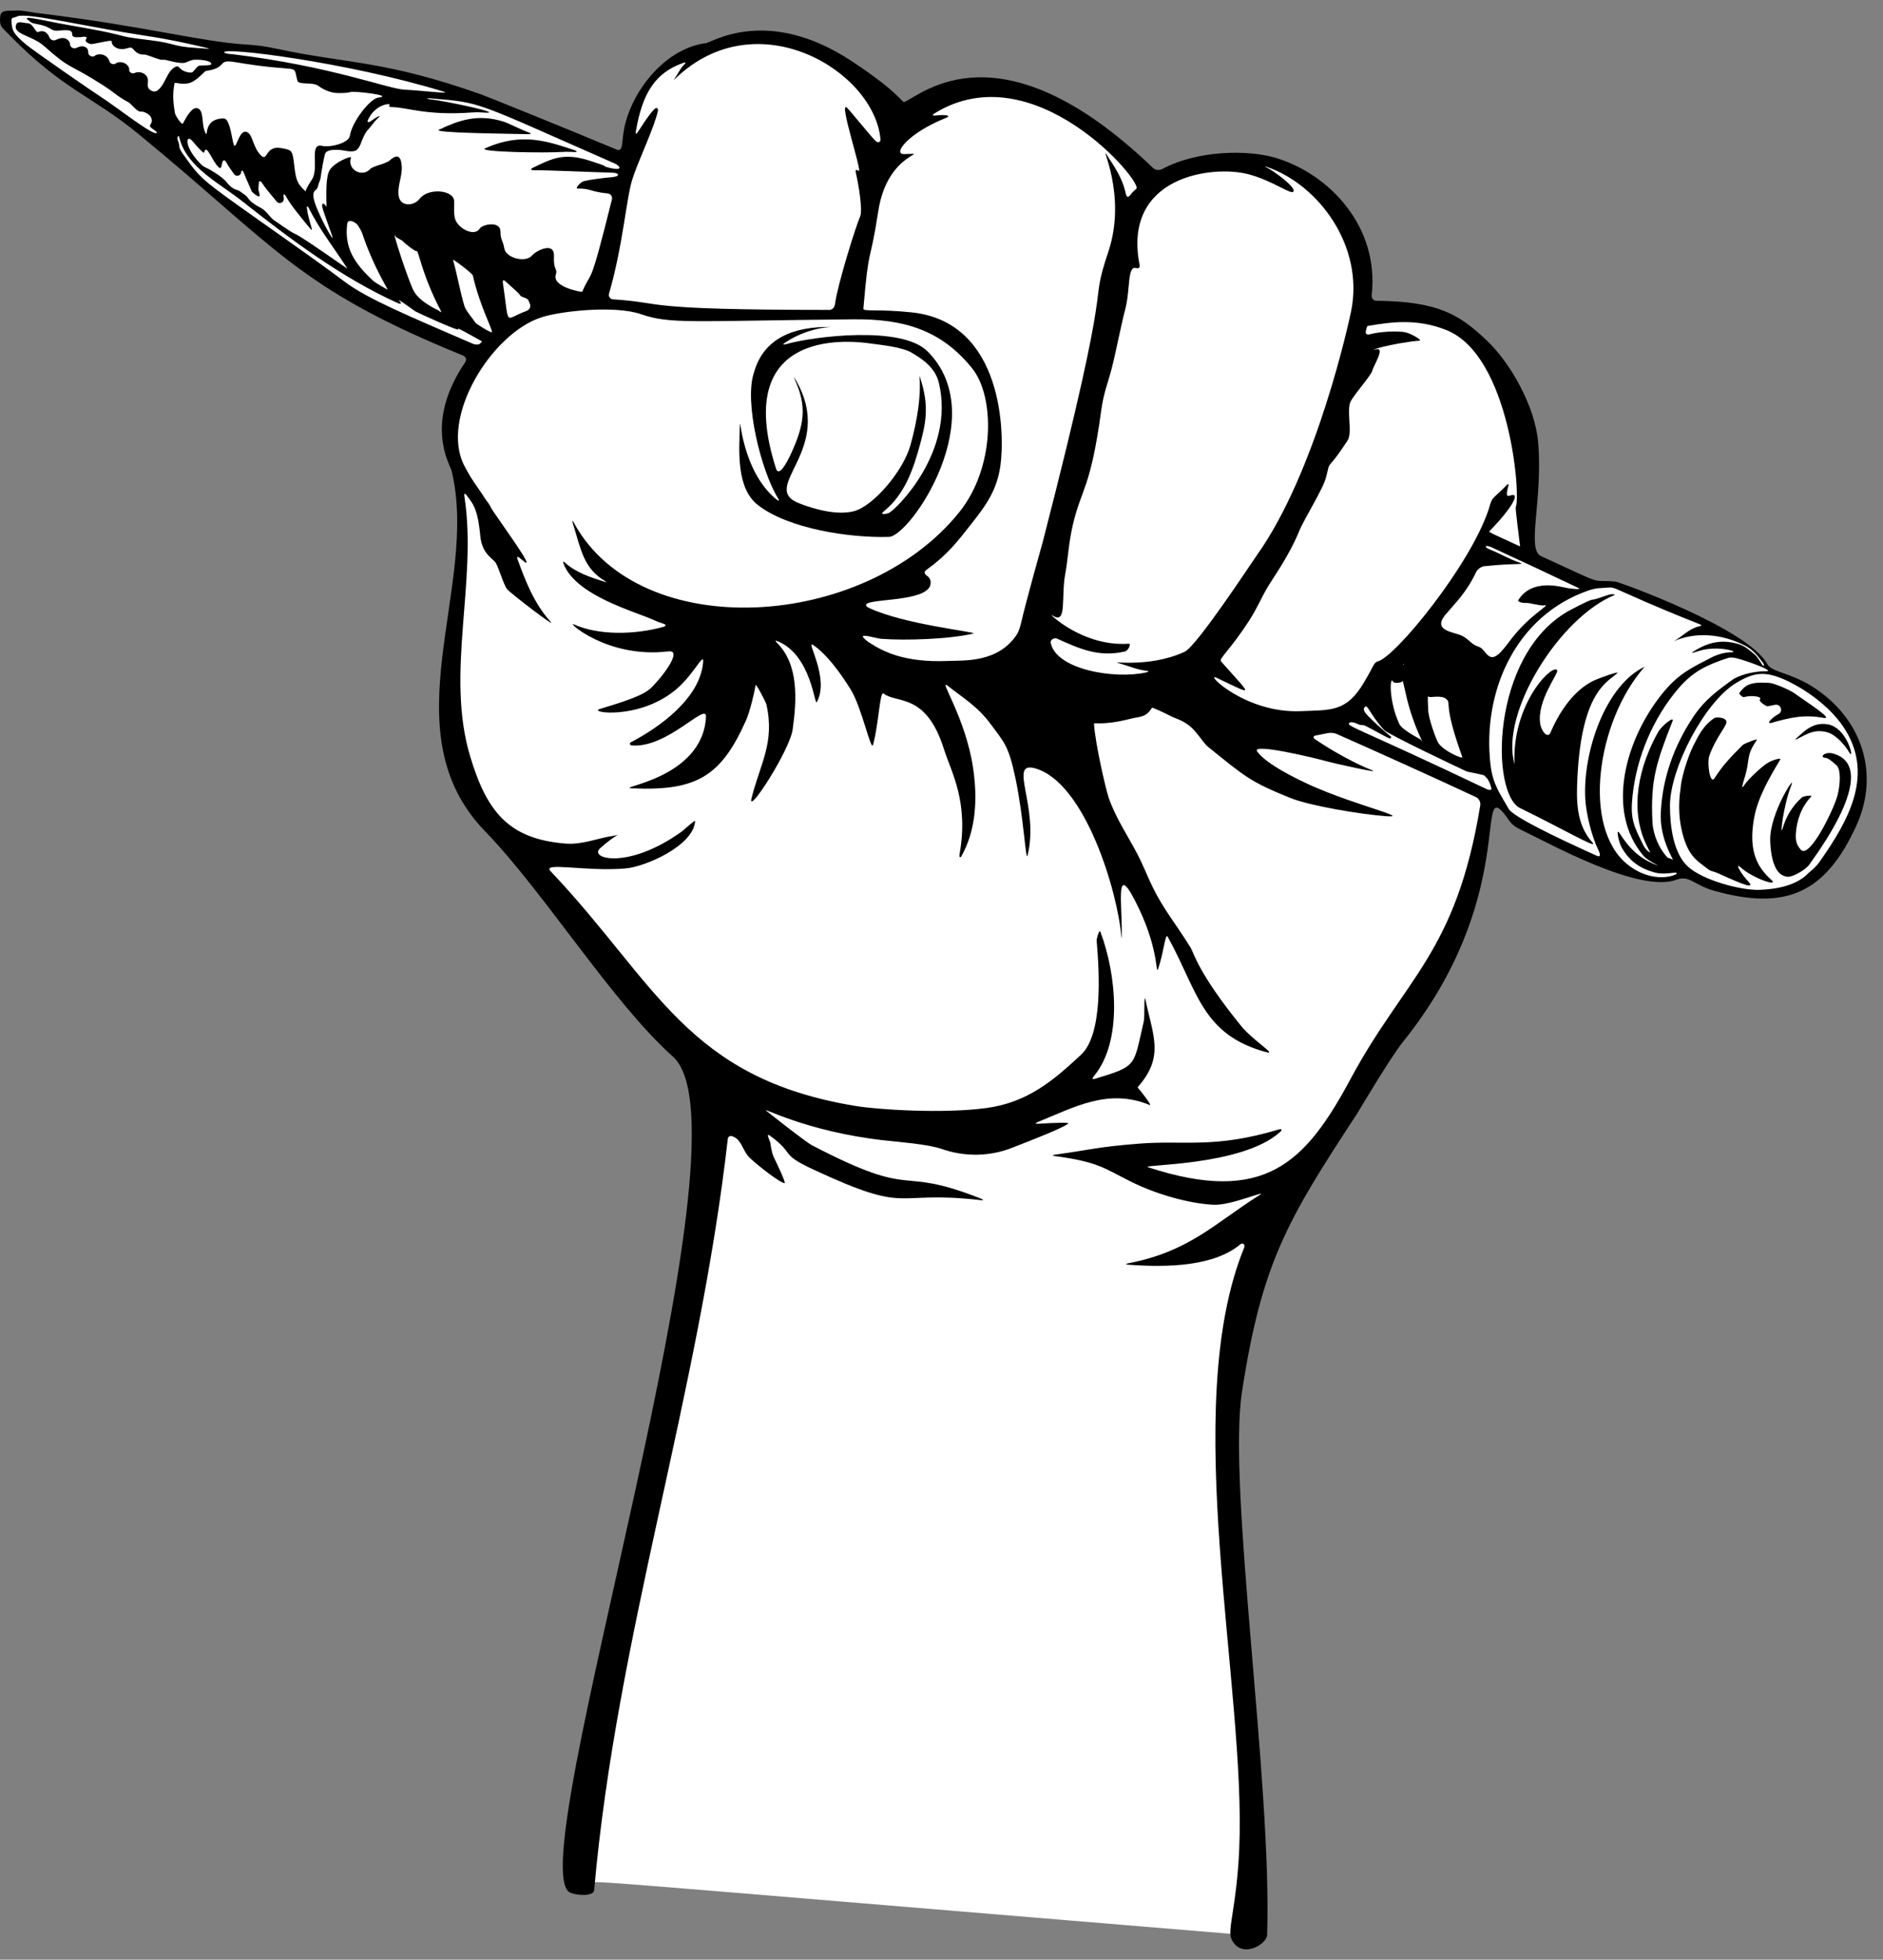 <?xml version="1.0" encoding="UTF-8"?><svg xmlns="http://www.w3.org/2000/svg" xmlns:xlink="http://www.w3.org/1999/xlink" height="1009.1" preserveAspectRatio="xMidYMid meet" version="1.0" viewBox="0.0 -5.4 970.1 1009.1" width="970.1" zoomAndPan="magnify"><rect x="0.0" y="-5.4" width="970.1" height="1009.1" fill="#808080" stroke="none"/><g><g id="change1_1"><path d="M 635.547 992.355 C 634.941 990.961 636.062 990.582 632.121 990.254 C 288.426 961.91 305.285 962.609 305.09 964.664 C 304.91 966.582 304.855 967.09 304.785 967.887 C 304.664 969.246 299.734 969.227 297.203 968.809 C 264.062 963.32 394.309 579.453 347.574 537.742 C 316.59 510.086 281.328 453.203 250.84 421.734 C 201.285 370.59 248.496 296.387 233.918 236.672 C 233.695 235.762 233.973 235.883 233.652 235.309 C 223.691 217.402 230.801 195.359 242.879 178.895 C 244.035 177.312 239.883 177.648 214.566 166.234 C 152.652 138.301 130.715 110.59 72.238 62.648 C 44.219 39.68 36.82 42.988 4.352 10.273 C 1.391 7.293 1.391 7.293 1.312 4.641 C 1.312 0.973 2.527 1.516 6.297 1.371 C 18.277 0.906 92.25 13.84 105.348 16.32 C 125.5 20.133 125.277 17.363 142.984 21.133 C 179.629 28.934 197.656 26.84 247.582 44.512 C 252.254 46.164 297.141 64.453 320.508 74.219 C 322.355 74.992 321.016 66.902 323.703 57.48 C 329.496 37.145 346.781 20.219 363.91 18.105 C 367.176 17.703 395.312 -1.004 438.055 27.188 C 467.738 46.766 463.117 49.727 466.492 48.309 C 476.738 44.004 515.902 7.898 593.133 82.051 C 594.719 83.574 597.383 83.863 599.289 82.848 C 616.184 73.805 641.762 72.586 656.914 77.168 C 683.938 85.348 709.262 111.77 705.375 146.449 C 705.109 148.812 706.793 150.785 709.195 150.805 C 741.797 151.082 752.059 158.586 765.09 170.902 C 776.492 181.688 789.496 203.438 791.129 222.504 C 793.07 246.027 788.336 260.312 789.914 280.195 C 789.961 280.738 788.238 279.891 821.578 295.059 C 821.832 295.172 824.75 294.969 828.723 295.031 C 833.535 295.105 863.875 307.672 875.328 313.188 C 911.758 330.73 906.547 337.242 913.152 341.02 C 919.441 344.613 924.902 347.16 929.887 350.316 C 956.363 367.078 965.152 392.293 953.395 417.762 C 938.535 449.949 919.215 460.156 880.902 449.41 C 869.617 446.246 869.18 442.656 861.062 445.773 C 859.766 446.277 859.172 446.512 856.316 446.512 C 837.48 446.512 816.707 435.41 800.016 426.488 C 779.074 415.301 779.164 417.555 773.559 409.766 C 773.34 409.461 773.992 409.973 769.281 407.762 C 764.004 405.281 773.637 465.781 721.809 530.246 C 715.969 537.512 702.871 559.336 698.105 567.309 C 661.812 622.555 648.742 645.031 638.562 711.105 C 631.023 760.035 654.027 914.055 651.504 990.891 C 651.375 994.812 639.656 1001.84 635.547 992.355" fill="#fff"/></g><g id="change2_1"><path d="M 820.512 345.359 C 817.223 347.039 807.016 352.781 798.836 371.73 C 797.293 375.32 794.098 370.996 793.52 367.434 C 791.574 355.395 803.148 341.324 802.242 339.734 C 800.117 336.02 778.887 356.602 780.254 388.102 C 772.684 361.492 803.684 312.332 831.965 300.938 C 830.098 299.449 824.246 303.031 820.164 303.434 C 818.707 303.574 808.902 308.754 807.629 309.484 C 768.027 332.344 767.785 403.309 783.18 410.758 C 803.555 420.617 823.969 432.445 820.395 428.457 C 811.895 418.977 812.074 406.574 812.68 394.648 C 814.961 349.672 828.754 345.645 833.328 341.098 C 834.297 340.133 823.805 343.676 820.512 345.359" fill="inherit"/></g><g id="change2_2"><path d="M 903.797 415.293 C 905.77 404.922 911.789 394.715 917.191 385.668 C 917.812 384.633 913.07 385.926 910.238 387.727 C 908.289 388.969 900.996 395.262 898.586 398.965 C 896.848 401.637 897.73 398.492 898.68 395.484 C 902.012 384.883 899.105 384.453 905.137 375.582 C 905.77 374.648 898.492 377.574 897.871 378.195 C 891.035 385.039 887.457 388.824 883.324 395.32 C 881.008 398.961 879.34 387.586 880.613 383.863 C 883.961 374.074 890.32 367.812 889.371 365.832 C 888.418 363.848 884.012 363.793 883.102 364.418 C 877.777 368.086 875.59 372.293 872.473 378.406 C 869.359 384.52 865.969 396.07 865.836 400.438 C 865.812 401.219 863.922 410.395 866.227 421.32 C 869.191 435.383 874.488 437.852 878.457 441.02 C 882.613 444.336 880.438 441.996 887.484 445.348 C 888.914 446.031 899.316 450.715 900.91 450.57 C 903.727 450.316 899.137 448.141 895.805 441.82 C 895.031 440.355 895.496 440.094 896.715 441.215 C 902.855 446.852 916.699 451.465 912.605 447.734 C 906.113 441.824 900.277 433.809 903.797 415.293" fill="inherit"/></g><g id="change2_3"><path d="M 925.539 374.734 C 924.59 375.617 924.77 375.711 925.969 375.09 C 930.953 372.516 934.996 369.926 941.398 371.688 C 945.723 372.883 950.391 378.086 952.738 382.094 C 955.641 387.051 951.953 369.078 941.352 367.543 C 934.32 366.523 930.074 370.508 925.539 374.734" fill="inherit"/></g><g id="change2_4"><path d="M 939.031 384.301 C 940.371 385.719 940.027 382.988 946.211 388.75 C 948.434 390.816 948.148 398.281 946.695 404.098 C 945.031 410.762 932.258 437.383 927.688 432.102 C 925.602 429.684 925.035 427.664 925.191 424.199 C 925.52 417.051 928.152 410.047 933.102 404.773 C 933.957 403.867 929.172 404.465 928.293 405.25 C 923.27 409.754 920.168 415.145 918.414 421.098 C 916.785 426.625 918.75 409.207 922.93 398.828 C 925.414 392.652 911.863 413 911.988 427.039 C 912.039 432.699 913.25 442.898 918.352 445.34 C 919.453 445.867 920.625 446.238 921.82 446.055 C 924.484 445.652 930.629 442.305 932.27 439.605 C 933.559 437.48 970.07 390.238 944.633 382.699 C 940.645 381.516 938.508 383.754 939.031 384.301" fill="inherit"/></g><g id="change2_5"><path d="M 271.812 62.578 C 269.219 61.727 261.715 57.953 259.555 57.273 C 245.832 52.941 236.027 56.77 226.145 61.398 C 222.57 63.07 260.078 63.414 272.062 63.688 C 273.801 63.727 273.895 63.262 271.812 62.578" fill="inherit"/></g><g id="change2_6"><path d="M 290.395 72.812 C 291.902 72.699 294.246 72.848 295.957 72.895 C 297.668 72.941 297.348 72.371 295.719 71.84 C 282.863 67.664 268.887 62.352 249.879 71.035 C 245.891 72.859 280.848 73.512 290.395 72.812" fill="inherit"/></g><g id="change2_7"><path d="M 898.445 353.566 C 903.043 352.387 908.055 353.453 906.695 354.746 C 905.758 355.633 909.898 358.43 910.703 358.281 C 912.199 358.004 913.434 357.75 914.496 357.539 C 917.363 356.965 918.859 360.957 916.266 362.297 C 913.137 363.91 909.336 367.762 912.75 366.801 C 921.988 364.191 929.367 362.402 939.348 364.254 C 944.848 365.277 933.449 357.895 924.141 351.375 C 922.23 350.039 914.281 346.434 911.523 346.254 C 901.348 345.582 899.152 347.422 896.086 351.445 C 895.781 351.844 897.648 353.77 898.445 353.566" fill="inherit"/></g><g id="change2_8"><path d="M 399.809 235.938 C 375.656 160.57 442.715 170.719 448.246 171.453 C 454.844 172.328 464.812 173.348 469.672 176.219 C 474.527 179.09 481.73 183.535 483.684 191.688 C 492.188 227.184 461.645 257.004 457.973 258.73 C 456.809 259.281 452.664 260.074 455.395 257.855 C 466.191 249.078 470.57 236.215 474.148 222.91 C 476.973 212.391 478.828 203.469 474.074 189.254 C 472.43 184.328 476.941 195.516 469.066 223.805 C 465.316 237.27 449.801 255.344 439.875 257.859 C 429.086 260.594 414.676 254.883 412.105 253.926 C 389.809 245.652 431.27 226.492 409.797 190.008 C 408.98 188.621 408.867 188.688 409.527 190.152 C 415.781 204.008 414.434 213.152 407.508 228.258 C 405.492 232.656 401.285 240.547 399.809 235.938 Z M 400.09 251.844 C 381.418 236.703 381.371 205.695 381.129 214.383 C 380.77 227.066 379.32 245.957 390.43 254.641 C 406.203 266.977 438.027 271.695 458.02 271.062 C 468.934 270.715 511.383 208.816 477.738 175.422 C 464.402 162.184 419.363 167.746 404.895 171.84 C 403.344 172.277 403.152 171.945 404.484 171.043 C 417.996 161.902 432.309 163.012 428.082 162.953 C 409.336 162.695 393.309 168.406 388.328 186.777 C 383.43 201.824 392.012 236.777 400.805 251.152 C 401.645 252.527 401.34 252.859 400.09 251.844" fill="inherit"/></g><g id="change2_9"><path d="M 937.375 438.445 C 935.195 441.531 932.328 443.52 931.84 444.039 C 925.504 450.793 914.953 452.504 906.461 452.82 C 897.129 453.172 877.238 447.965 869.473 440.734 C 862.004 433.781 860.344 419.742 860.344 409.531 C 860.344 390.312 878.137 356.203 894.293 346.379 C 903.895 340.539 909.492 340.156 920.027 344.832 C 930.035 349.273 942.59 358.457 949.426 368.488 C 965.867 392.613 953 416.336 937.375 438.445 Z M 838.48 439.75 C 814.883 420.852 822.461 366.145 847.305 337.941 C 827.09 347.461 815.426 381.777 816.707 405.91 C 817.109 413.504 820.008 425.297 823.484 432.398 C 823.539 432.512 825.625 436.605 822.66 435.273 C 800.742 425.41 779.551 415.102 777.289 411.152 C 772.613 402.988 769.023 398.355 767.871 388.23 C 763.605 350.855 780.68 311.637 818.477 298.633 C 822.531 297.238 824.863 297.488 828.836 297.145 C 830.246 297.02 831.512 297.352 833.039 298.035 C 877.91 318.121 879.117 316.051 875.023 317.203 C 869.625 318.727 867.098 322.137 862.293 324.801 C 872.758 320.199 886.281 320.438 899.391 327.242 C 904.066 329.672 905.395 332.383 907.941 335.449 C 909.234 337.008 908.801 338.18 907.938 337.008 C 907.301 336.148 905.5 332.867 904.086 331.711 C 901.652 329.711 899.07 327.309 895.961 326.352 C 887.109 323.625 880 325.293 872.426 330.113 C 869.617 331.898 875.379 329.555 878.223 329.062 C 887.688 327.43 895.953 330.461 892.102 330.477 C 888.469 330.492 884.727 331.602 881.5 333.273 C 870.949 338.754 864.715 341.566 856.613 351.508 C 837.48 374.992 826.977 412.129 846.699 435.297 C 849.195 438.227 857.004 441.434 853.297 440.004 C 844.578 436.641 839.398 431.465 834.398 423.688 C 832.285 420.406 833.957 428.441 835.508 431.105 C 839.527 438.027 844.809 441.781 852.441 443.867 C 857.945 445.371 863.438 443.27 863.859 444.262 C 864.273 445.238 851.613 450.266 838.48 439.75 Z M 773.965 411.512 C 773.809 411.391 773.816 411.332 773.961 411.398 C 774.105 411.465 774.117 411.629 773.965 411.512 Z M 765.98 400.984 C 699.449 369.277 693.246 368.566 695.16 366.828 C 695.73 366.312 697.395 366.449 698.891 367.16 C 700.355 367.859 700.645 367.926 702.617 368.059 C 703.48 368.113 712.418 373.324 715.602 374.742 C 716.188 375.008 717.324 374.484 716.324 373.699 C 712.883 371.004 703.824 362.844 703.051 361.109 C 702.719 360.375 702.25 359.621 703.242 358.555 C 704.574 357.125 705.879 362.68 713.109 370.551 C 715.168 372.789 754.082 391.172 755.641 391.859 C 756.023 392.027 764.293 393.551 764.699 393.934 C 766.469 395.582 767.379 396.887 768.328 400.406 C 768.605 401.426 767.477 401.699 765.98 400.984 Z M 723.09 336.59 C 723.281 336.367 723.367 336.492 723.23 336.848 C 723.094 337.199 722.898 336.809 723.09 336.59 Z M 724.344 352.301 C 728.438 370.281 734.855 379.266 731.863 375.391 C 731.715 375.199 722.352 370.551 720.895 367.379 C 715.332 355.277 715.977 342.098 717.719 345.637 C 718.246 346.707 722.348 346.211 722.656 345.234 C 722.715 345.051 723.488 348.547 724.344 352.301 Z M 670.137 360.809 C 641.328 362.043 620.016 340.406 626.812 343.648 C 646.938 353.234 645.012 353.254 629.086 335.207 C 627.793 333.742 633.434 329.762 643.426 314.371 C 647.699 307.793 649.66 302.734 652.965 297.105 C 655.828 292.223 664.137 280.855 669.285 268.191 C 671.977 261.574 681.672 246.473 683.23 240.172 C 685.762 229.941 682.801 238.98 694.281 221.387 C 696.918 217.348 693.547 205.449 695.879 201.227 C 698.211 197 706.473 187.809 706.988 185.477 C 707.508 183.141 713.68 173.512 709.199 174.426 C 703.547 175.578 716.059 171.488 731.301 170.004 C 732.902 169.848 727.289 166.516 724.121 165.738 C 720.957 164.961 711.586 165.152 705.637 166.754 C 704.082 167.172 703.27 166.367 703.719 164.82 C 704.453 162.27 704.211 162.527 705.207 162.359 C 716.562 160.445 729.852 158.504 745.039 164.508 C 778.09 177.562 783.582 250.629 780.895 255.734 C 780.598 256.301 782.926 274.137 783.109 275.652 C 783.168 276.117 784.703 276.73 769.906 269.879 C 768.402 269.184 767.207 268.5 767.234 268.355 C 767.258 268.211 768.246 267.16 769.395 265.969 C 777.531 257.535 784.359 247.461 777.832 249.836 C 773.793 251.305 779.434 240.969 775.984 244.652 C 773.504 247.309 770.609 249.52 769.004 251.523 C 767.965 252.816 767.414 255.5 766.887 257.07 C 757.23 285.938 719.277 332.379 710.035 335.109 C 707.551 335.844 708.117 337.062 702.598 346.168 C 693.648 361.418 685.383 360.156 670.137 360.809 Z M 610.305 330.238 C 591.426 338.961 570.441 334.496 576.508 336.133 C 581.086 337.371 585.773 339.477 590.402 339.984 C 592.004 340.16 592.078 340.504 590.512 340.859 C 574.402 344.512 544.09 339.465 541.316 325.641 C 541 324.062 543.078 322.801 544.547 323.457 C 556.285 328.699 565.961 333.195 579.609 330.078 C 581.18 329.723 583.055 325.957 581.449 326.074 C 563.902 327.371 548.758 317.723 542.57 312.215 C 541.367 311.145 541.465 311.086 542.859 311.891 C 549.703 315.832 546.625 301.801 548.777 290.34 C 550.168 282.922 550.465 274.461 552.758 264.691 C 557.172 245.871 561.797 246.445 567.277 206.398 C 568.664 196.266 570.617 192.605 572.844 183.91 C 574.93 175.777 577.625 161.711 579.633 154.176 C 582.453 143.586 580.656 131.52 585.207 132.621 C 586.688 132.977 587.387 132.473 587.078 130.895 C 578.227 85.305 624.594 79.551 642.898 84.254 C 656.031 87.629 665.555 95.449 666.445 93.09 C 667.332 90.727 656.195 82.633 652.809 80.961 C 651.367 80.25 651.418 80.098 652.938 80.633 C 679.645 89.973 702.777 121.496 696.109 154.723 C 695.488 157.863 678.664 237.059 647.254 280.906 C 644.871 284.23 616.594 327.336 610.305 330.238 Z M 525.863 316.086 C 525.492 317.652 524.785 319.926 523.902 321.273 C 514.215 336.051 496.512 334.613 488.449 334.953 C 465.898 335.898 454.988 330.117 447.867 325.516 C 446.477 324.613 445.035 323.324 444.617 322.672 C 443.426 320.801 451.551 323.359 454.016 323.551 C 466.305 324.504 489.164 323.789 501.453 320.84 C 504.43 320.125 465.617 316.27 447.391 307.496 C 445.898 306.777 445.809 305.723 447.129 305.191 C 453.082 302.797 480.363 304.004 479.449 294.18 C 479.316 292.762 478.625 291.789 477.52 291.039 C 476.148 290.113 475.918 289.031 477.266 288.066 C 488.113 280.277 493.059 273.785 501.391 263.156 C 508.863 253.621 513.73 246.254 515.422 234.211 C 517.582 218.84 517.352 160.578 469.852 155.477 C 452.363 153.598 444.648 155.254 444.801 153.484 C 447.75 119.051 447.891 133.031 452.496 103.23 C 457.316 72.066 481.016 73.551 465.84 73.957 C 459.559 74.125 467.812 63.125 487.375 55.297 C 490.5 54.047 486.91 53.523 481.922 54.113 C 480.32 54.305 480.113 53.816 481.484 52.973 C 532.676 21.352 589.254 88.734 585.391 91.805 C 584.094 92.926 583.27 93.777 582.258 95.074 C 581.266 96.344 580.371 96.125 580.039 94.551 C 578.211 85.844 573.719 79.898 570.273 74.461 C 566.105 67.891 580.844 94.594 571.062 124.039 C 559.891 157.656 576.012 123.262 537.148 273.91 C 537.121 274.023 529.324 301.496 525.863 316.086 Z M 443.113 106.117 C 440.707 111.645 431.469 141.277 430.184 151.215 C 429.973 152.859 428.844 154.191 427.188 154.191 C 327.027 154.16 344.086 150.562 315.926 148.758 C 314.27 148.652 313.328 147.309 313.789 145.715 C 320.844 121.492 322.668 96.844 325.699 87.16 C 328.715 77.527 336.883 60.805 338.918 51.863 C 339.273 50.293 338.246 49.68 337.113 50.824 C 331.715 56.273 326.695 67.434 327.629 62.02 C 331.02 42.348 337.617 32.129 351.855 27.031 C 353.371 26.492 353.527 26.855 352.383 27.988 C 350.156 30.191 349.574 32.227 347.715 34.848 C 346.785 36.164 346.785 36.168 347.945 35.051 C 389.906 -5.352 450.289 31.039 453.59 66.141 C 453.738 67.742 452.66 68.301 451.34 67.387 C 449.805 66.324 437.715 51.195 436.246 49.965 C 431.91 46.328 444.586 84.023 442.371 82.602 C 441.02 81.73 440.555 81.988 440.922 83.559 C 442.316 89.57 444.559 102.797 443.113 106.117 Z M 316.438 92.039 C 316.383 92.273 316.375 92.234 316.438 92.039 Z M 299.949 144.871 C 299.855 145.09 284.168 142.492 286.375 135.895 C 287.383 132.883 285.039 133.754 285.387 126.645 C 285.785 118.449 275.738 124.09 274.168 126.074 C 270.969 130.117 260.578 127.562 259.801 122.465 C 259.207 118.566 257.816 118.262 257.832 113.852 C 257.855 108.117 248.418 110.188 247.188 112.25 C 244.391 116.945 235.184 111.945 234.27 106.559 C 233.57 102.418 234.16 102.574 233.973 98.109 C 233.73 92.375 220.688 91.223 216.309 96.852 C 213.141 100.926 206.469 100.953 205.477 95.891 C 204.465 90.711 207.305 85.535 206.977 80.273 C 206.645 75.051 204.801 73.617 200.902 77.113 C 198.656 79.133 192.32 79.93 190.703 81.664 C 186.465 86.207 178.711 81.926 180.844 75.703 C 181.199 74.676 172.52 77.965 169.855 82.172 C 167.191 86.379 168.469 101.234 168.148 101.051 C 168.062 101.004 167.242 99.66 166.824 99.547 C 164.457 98.883 167.176 104.531 171.098 115.973 C 173.137 121.922 162.09 102.004 161.504 96.125 C 161.074 91.836 163.332 93.219 163.82 90.496 C 164.047 89.238 164.977 87.359 165.094 86.539 C 165.629 82.805 166.73 76.254 167.465 73.844 C 168.199 71.438 173.031 71.742 174.336 71.777 C 177.258 71.859 182.242 73.695 184.207 71.402 C 185.805 69.543 185.984 67.953 186.867 66.004 C 189.055 61.18 189.02 62.441 191.781 58.762 C 194.797 54.734 197.32 53.66 194.449 54.777 C 193.852 55.012 191.746 56.469 190.734 57.188 C 190.285 57.508 188.949 57.844 189.539 56.465 C 193.238 47.832 202.34 47.441 200.598 48.902 C 199.902 49.484 201.117 49.75 202.613 49.785 C 209.902 49.977 220.16 54.25 243.363 52.508 C 246.594 52.262 248.184 52.566 250.504 52.633 C 259.309 52.875 227.559 46.238 222.531 45.898 C 221.012 45.797 217.949 44.922 222.238 45.285 C 248.941 47.547 243.773 46.789 316.605 78.746 C 318.125 79.414 319.27 80.441 319.156 81.039 C 318.852 82.66 311.227 80.258 311.328 80.262 C 313.113 80.297 306.098 78.102 304.082 77.445 C 290.559 73.035 284.656 76.078 274.211 81.16 C 272.863 81.816 274.09 82.324 275.277 82.297 C 281.238 82.141 302.672 83.184 315.645 83.535 C 319.207 83.629 319.613 85.48 315.184 85.844 C 311.301 86.16 301.238 87.395 299.898 88.27 C 298.562 89.141 296.055 91.746 297.688 91.711 C 304.258 91.574 304.074 93.352 312.969 94.191 C 314.617 94.348 315.637 95.75 315.234 97.359 C 303.301 145.383 305.234 132.465 299.949 144.871 Z M 271.133 154.777 C 259.48 158.91 262.57 163.742 259.098 140.379 C 258.855 138.738 259.375 138.504 260.582 139.637 C 263.184 142.078 267.379 145.559 267.766 146.402 C 268.285 147.535 270.145 147.613 271.766 148.648 C 272.062 148.836 272.504 149.762 273.039 151.172 C 273.602 152.645 272.691 154.223 271.133 154.777 Z M 253.406 165.66 C 252.895 166.098 245.359 161.43 245 160.852 C 243.707 158.777 240.043 154.734 239.309 152.312 C 237.086 145.012 235.555 136.117 233.395 128.449 C 233.172 127.66 243.34 135.391 243.578 136.422 C 247.277 152.555 254.164 165.012 253.406 165.66 Z M 203.84 116.41 C 204.074 116.891 207.41 118.488 207.562 118.816 C 207.852 119.438 214.312 124.492 214.652 123.91 C 215.391 122.641 217.469 136.371 226.824 154.07 C 228.168 156.613 226.238 154.609 225.82 154.398 C 224.781 153.883 215.93 149.902 213.035 144.215 C 210.145 138.523 201.086 110.75 203.84 116.41 Z M 247.363 171.492 C 246.715 172.184 244.977 172.223 243.457 171.562 C 210.5 157.277 189.25 148.473 177.652 139.734 C 159.32 125.93 132.016 107.258 115.574 95.27 C 102.238 85.543 100.996 83.348 93.961 73.488 C 91.551 70.113 92.816 69.512 91.742 67.215 C 91.055 65.75 91.465 65.012 91.844 64.66 C 92.223 64.312 92.488 65.848 92.777 66.824 C 97.02 81.09 113.418 89.215 124.664 98.109 C 149.328 117.613 175.906 137.535 204.621 150.535 C 206.828 151.531 207.043 150.953 205.832 149.668 C 203.59 147.289 213.234 154.492 214.129 155.02 C 214.969 155.512 238.289 166.258 235.984 163.984 C 234.711 162.727 243.27 167.539 248.125 170.297 C 248.438 170.473 248.59 170.184 247.363 171.492 Z M 178.965 132.91 C 179.211 133.297 156.121 116.836 152.203 115.133 C 149.078 113.773 142.73 108.93 141.91 108.5 C 139.191 107.066 137.688 103.414 134.555 101.766 C 127.234 97.906 128.613 96.727 126.266 95.027 C 124.922 94.059 123.227 92.719 122.344 92.508 C 120.324 92.023 118.422 90.59 116.969 88.684 C 114.434 85.363 107.469 81.469 105.207 80.465 C 103.211 79.574 95.801 71.133 96.668 66.797 C 96.953 65.371 98.371 66.273 99.125 67.223 C 99.207 67.324 104.898 74.094 105.125 73.184 C 106.414 68.016 109.008 77.375 112.758 80.809 C 113.602 81.578 114.047 80.852 114.289 79.211 C 114.594 77.141 115.578 76.254 116.742 78.449 C 117.598 80.066 119.031 82.137 120.602 84.285 C 121.699 85.789 124.117 85.18 124.277 83.133 C 124.352 82.219 125.016 82.016 125.633 83.641 C 127.066 87.383 129.23 91.781 129.664 93.188 C 129.699 93.293 134.777 98.133 133.602 94.172 C 132.828 91.562 133.203 91.598 133.367 88.621 C 133.449 87.145 134.723 88.312 135.062 88.891 C 136.336 91.027 139.34 94.57 142.586 98.441 C 143.879 99.98 146.352 98.918 146.168 96.914 C 146.121 96.438 146.086 95.953 146.059 95.461 C 145.969 93.973 146.887 94.863 147.316 95.668 C 149.699 100.152 154.699 106.141 159.578 112.031 C 162.391 115.434 158.957 109.02 158.047 101.473 C 157.953 100.715 158.629 100.777 159.098 101.73 C 164.664 112.977 172.473 122.715 178.965 132.91 Z M 184.508 110.824 C 187.066 114.887 186.395 114.684 188.867 121.078 C 194.281 135.078 200.32 144.172 199.621 143.758 C 198.254 142.949 193.41 140.262 192.238 139.18 C 182.551 130.207 177.281 122.145 178.902 109.75 C 179.254 107.059 183.266 108.855 184.508 110.824 Z M 89.945 37.402 C 90.086 36.746 94.012 38.625 98.129 37.16 C 101.672 35.898 105.434 31.234 106.07 31.141 C 117.863 29.457 111.348 24.938 120.992 26.57 C 156.594 32.598 150.531 26.555 153.246 36.195 C 153.895 38.5 161.039 36.684 163.906 38.766 C 166.98 41.004 170.539 42.504 174.344 42.527 C 177.02 42.547 179.426 42.414 180.688 41.973 C 182.398 41.379 203.594 43.809 194.887 44.863 C 190.695 45.367 181.328 57.281 180.254 64.508 C 179.688 68.312 170.051 70.664 165.926 69.711 C 159.035 68.113 164.551 81.242 160.703 87.043 C 155.793 94.441 158.184 93.746 156.684 92.395 C 152.285 88.43 152.273 85.207 151.32 77.598 C 150.598 71.82 149.922 71.789 144.906 70.879 C 135.695 69.203 138.324 80.004 133.27 73.266 C 129.957 68.848 129.961 63.023 126.672 62.441 C 123.383 61.863 121.867 70.359 120.754 69.652 C 119.637 68.949 118.922 55.605 115.273 55.605 C 103.824 55.605 107.738 67.027 105.664 62.668 C 103.695 58.527 105.246 51.5 101.824 50.359 C 99.066 49.441 96.129 54.566 94.305 58.113 C 93.66 59.359 90.363 54.039 90.184 53.047 C 89.246 47.887 88.777 42.82 89.945 37.402 Z M 80.789 41.41 C 79.273 42.367 76.422 41.039 76.164 39.113 C 76.008 37.977 76.363 36.473 76.152 35.305 C 75.633 32.402 71.98 31.031 69.508 32.137 C 68.238 32.707 66.902 32.145 66.566 30.906 C 66.469 30.547 66.656 30.41 66.59 30.086 C 66.035 27.32 62.809 25.996 60.285 26.879 C 59.891 27.016 59.715 27.312 59.324 27.477 C 58.184 27.965 56.66 27.332 56.332 26.098 C 55.586 23.27 52.457 21.996 49.84 22.789 C 49.234 22.973 49.008 23.324 48.492 23.547 C 47.359 24.027 45.922 23.344 45.559 22.227 C 45.34 21.555 45.52 21.184 45.34 20.488 C 44.949 18.977 43.094 18.195 41.637 18.473 C 40.602 18.668 40.004 19.086 38.984 19.387 C 37.965 19.684 36.586 19.18 36.195 18.055 C 36.012 17.527 36.113 17.223 35.914 16.582 C 35.406 14.938 33.363 13.98 31.684 14.227 C 30.48 14.406 29.457 14.824 28.402 15.281 C 27.344 15.734 26.059 14.922 25.629 14.207 C 25.422 13.863 24.254 9.887 20.449 10.785 C 20.117 10.863 20.176 11.027 19.68 11.125 C 18.055 11.445 17.309 6.578 13.992 6.527 C 12.387 6.504 9.176 5.203 8.414 7.051 C 6.207 12.414 16.258 12.586 22.789 18.387 C 37.168 31.148 34.32 26.523 52.879 38.363 C 59.574 42.637 59.898 43.926 66.598 47.512 C 67.047 47.75 70.812 52.281 72.375 52.082 C 74.93 51.758 80.281 55.031 77.406 58.883 C 76.297 60.375 81.137 62.004 80.773 62.961 C 79.859 65.348 59.215 49.125 52.254 44.688 C 48.289 42.156 17.629 21.055 13.277 17.395 C 7.074 12.184 6.191 10.156 5.98 6.562 C 5.773 2.973 6.066 4.309 8.961 3.031 C 13.727 0.93 45.027 8.477 73.754 12.824 C 88.273 15.02 95.02 16.656 105.656 19.059 C 110.723 20.203 105.316 19.543 100.473 19.238 C 89.031 18.508 90.398 16.914 77.559 15.324 C 64.965 13.762 65.691 13.762 61.203 12.609 C 50.141 9.762 37.836 8.191 25.52 5.641 C 10.941 2.66 13.258 3.852 15.223 5.516 C 16.676 6.742 17.23 6.582 20.902 7.383 C 25.34 8.352 26.566 10.215 28.25 10.355 C 31.539 10.633 37.344 8.926 37.18 12.141 C 37.168 12.344 37.215 12.555 37.34 12.988 C 37.465 13.422 38.664 13.828 39.145 13.773 C 39.621 13.719 40.441 13.738 40.715 13.754 C 41.98 13.828 43.117 13.281 44.211 13.621 C 45.305 13.957 44.18 14.656 44.102 15.391 C 43.969 16.566 46.719 17.316 47.004 17.312 C 48.523 17.285 57.52 15.031 57.516 15.754 C 57.504 18.605 60.641 19.996 63.246 19.91 C 64.32 19.871 65.355 19.406 66.441 19.219 C 68.027 18.941 68.137 19.355 69.285 20.625 C 70.434 21.895 72.188 22.875 74.398 22.688 C 75.355 22.609 79.895 24.609 82.754 25.34 C 83.547 25.543 83.203 25.18 85.344 25.469 C 85.879 25.539 93.105 27.75 95.629 26.809 C 96.383 26.531 98.465 25.48 100.137 25.363 C 101.805 25.25 107.707 25.453 108.762 27.133 C 109.82 28.816 103.406 27.977 102.32 28.539 C 101.531 28.949 100.371 30.59 99.383 31.582 C 98.391 32.578 94.969 31.512 93.637 30.539 C 92.605 29.789 91.906 28.434 90.844 28.828 C 85.812 30.699 85.375 38.52 80.789 41.41 Z M 228.699 41.84 C 232.965 43.156 216.164 41.117 208.367 40.77 C 200.031 40.398 170.398 28.629 120.098 22.559 C 118.641 22.383 116.109 22.363 115.586 21.66 C 113.227 18.52 178.602 26.426 228.699 41.84 Z M 740.684 376.66 C 739.93 375.199 735.695 364.316 735.797 359.805 C 735.805 359.473 735.305 352.121 735.797 353.207 C 736.285 354.297 742.383 352.141 745.148 354.59 C 747.914 357.035 743.219 356.398 753.387 384.48 C 753.848 385.758 742.941 381.062 740.684 376.66 Z M 812.957 297.262 C 815.965 298.695 807.738 297.477 807.535 297.441 C 804.352 296.883 789.348 292.211 782.215 303.613 C 781.633 304.543 784.758 305.246 785.879 305.078 C 787.562 304.832 793.754 306.641 795.285 306.363 C 800.277 305.453 787.863 310.621 776.781 326.047 C 776.156 326.809 775.438 327.719 774.637 328.707 C 766.82 338.305 765.891 328.914 761.82 327.641 C 757.75 326.367 757.133 323.949 753.152 321.973 C 749.176 319.996 738.125 319.586 744.32 311.559 C 749.926 304.871 755.328 300 760.504 289.168 C 761.203 287.699 763.098 286.34 764.715 286.164 C 780.926 284.434 786.801 285.672 782.41 284.152 C 777.496 282.449 772.266 279.402 768.055 277.77 C 763.855 276.148 765.238 274.953 768.402 276.41 C 783.344 283.289 798.207 290.23 812.957 297.262 Z M 909.859 340.266 C 901.938 340.164 894.871 342.973 892.688 344.547 C 884.652 350.328 878.168 355.105 872.566 363.438 C 862.566 378.309 856.414 395.18 855.625 413.152 C 855.125 424.543 859.98 433.582 861.922 437.258 C 860.941 436.879 860.012 436.535 859.125 436.23 C 854.867 431.789 851.637 424.617 851.305 417.688 C 850.258 396.02 853.477 386.848 861.629 366.051 C 862.902 362.809 856 368.449 854.293 371.484 C 844.41 389.059 839.246 411.117 848.254 429.762 C 849.129 431.566 849.676 432.711 850.234 433.566 C 848.523 433.016 847.148 430.852 846.688 429.934 C 841.496 419.633 839.777 416.008 841.098 404.055 C 843.297 384.156 851.625 364.539 864.527 349.312 C 872.227 340.23 879.387 337.043 890.18 333.43 C 891.387 333.023 893.004 333.145 894.859 333.617 C 900.234 334.992 914.895 340.332 909.859 340.266 Z M 933.652 348.113 C 922.379 340.977 912.742 340.734 910.535 336.645 C 900.535 318.09 834.145 294.301 832.418 294.129 C 818.027 292.703 829.73 297.453 793.918 280.965 C 786.27 277.441 794.98 252.133 792.438 222.391 C 790.828 203.625 777.973 181.281 765.988 169.949 C 752.098 156.816 741.367 149.77 709.207 149.492 C 707.598 149.48 706.5 148.195 706.68 146.598 C 710.629 111.355 685.09 84.324 657.293 75.914 C 643.422 71.719 617.281 71.73 598.668 81.691 C 597.25 82.449 595.203 82.223 594.043 81.105 C 515.512 5.703 474.898 43.359 465.984 47.098 C 464.637 47.664 463.965 42.707 438.777 26.094 C 395.52 -2.441 366.754 16.434 363.75 16.805 C 344.773 19.145 327.961 37.75 322.441 57.121 C 319.633 66.973 321.816 73.344 317.414 71.508 C 287.656 59.098 250.52 44.16 248.02 43.273 C 197.98 25.562 179.824 27.637 143.258 19.848 C 135.32 18.16 131.297 17.805 127.148 17.555 C 103.406 16.129 76.594 8.359 20.672 1.492 C 11.527 0.367 12.738 -0.191 6.246 0.062 C 2.102 0.223 0 -0.07 0 4.684 C 0.109 8.27 0.289 7.992 4.844 12.641 C 32.672 41.055 46.977 43.633 71.406 63.66 C 142.633 122.062 152.988 142.914 238.543 177.672 C 240.078 178.293 240.523 179.879 239.594 181.25 C 218.219 212.801 231.859 233.773 232.641 236.98 C 247.195 296.594 199.645 370.781 249.895 422.648 C 280.473 454.203 315.473 510.848 346.699 538.723 C 391.137 578.383 266.941 956.938 293.77 969.207 C 297.125 970.742 305.809 971.199 306.094 968 C 317.719 836.453 359.887 713.523 374.965 580.957 C 375.082 579.949 376.105 579.355 377.078 579.648 C 382.289 581.211 382.285 587.102 386.5 591.059 C 390.703 595.008 402.082 603.844 404.191 603.855 C 405.055 603.859 400.562 594.422 398.684 590.559 C 397.445 588.008 396.992 583.871 396.984 583.684 C 396.938 582.367 394.117 577.535 396.781 579.492 C 409.906 589.133 401.473 588.66 418.707 596.688 C 470.18 620.656 458.723 607.301 505.176 612.594 C 506.82 612.781 506.91 612.441 505.367 611.832 C 460.594 594.141 474.035 613.344 418.398 584.398 C 414.934 582.598 395.188 566.914 394.855 566.648 C 391.656 564.055 414.848 577.234 455.301 581.797 C 463.27 582.695 477.945 583.746 485.176 586.262 C 496.898 590.34 509.672 590.227 521.234 585.719 C 533.414 580.969 546.758 575.77 550.285 573.258 C 551.348 572.5 544.391 572.699 534.914 573.273 C 533.262 573.375 533.176 572.984 534.711 572.363 C 553.453 564.801 570.891 554.812 592.289 563.605 C 593.996 564.309 586.91 555.406 586.164 554.699 C 586.059 554.602 586.195 554.348 586.527 553.961 C 599.797 538.699 594.113 528.164 590.168 509.629 C 589.184 505.012 589.879 517.926 589.254 520.59 C 583.816 543.785 586.199 543.414 564.312 550.066 C 562.734 550.547 562.414 550.16 563.562 548.777 C 578.453 530.816 575.289 496.684 566.91 474.422 C 566.297 472.793 564.906 478.145 564.98 478.996 C 566.32 494.613 568.402 527.047 556.941 537.734 C 542.707 551.012 529.414 562.305 508.152 565.18 C 485.887 568.188 452.434 566.012 441.07 564.16 C 353.641 549.93 338.254 500.781 283.66 443.227 C 278.938 438.242 301.895 443.547 322.191 441.812 C 332.688 440.914 357.387 430.023 358.113 417.395 C 358.16 416.59 352.391 421.961 350.98 422.973 C 323.559 442.605 303.082 436.801 309.199 431.371 C 318.246 423.348 320.23 424.379 316.32 424.941 C 307.918 426.148 300.105 429.711 291.223 428.988 C 261.953 426.602 250.828 412.523 242.289 384.309 C 229.301 341.41 246.055 294.09 239.254 250.246 C 238.996 248.609 239.496 248.41 240.48 249.746 C 243.523 253.867 246.105 256.27 247.426 270.469 C 248.309 279.969 253.883 282.094 255.402 284.441 C 256.922 286.793 259.484 295.906 261.289 298.043 C 263.098 300.18 287.25 318.715 283.66 314.77 C 275.074 305.328 270.434 293.09 266.715 282.785 C 265.582 279.645 268.32 282.492 270.051 283.809 C 275.754 288.152 260.289 267.074 254.027 257.781 C 252.02 254.805 253.137 255.574 250.23 251.844 C 244.688 243.219 243.523 242.664 239.285 234.57 C 226.363 209.879 252.992 166.52 278.824 158.039 C 288.91 154.73 316.73 151.746 330.215 156.379 C 345.465 161.617 355.348 159.859 439.586 159.031 C 465.32 158.777 484.73 164.281 500.828 184.246 C 512.539 198.77 512.883 235.215 494.105 258.48 C 445.055 319.273 329.719 326.258 295.695 263.879 C 294.926 262.465 294.637 262.566 295.121 264.102 C 299.309 277.367 300.449 287.137 311.777 293.859 C 312.637 294.367 312.582 294.504 311.629 294.211 C 304.02 291.867 296.453 289.309 291.012 284.258 C 290.281 283.582 289.926 283.773 290.27 284.711 C 296.402 301.383 327.465 309.547 336.984 313.957 C 338.441 314.629 340.02 315.223 341.68 315.738 C 343.262 316.234 343.293 316.973 341.695 317.414 C 326.906 321.535 308.242 321.832 295.672 316.121 C 291.438 314.199 312.734 333.867 344.375 330.027 C 351.242 329.195 342.879 340.77 338.5 345.539 C 334.121 350.312 333.961 352.223 309.02 359.699 C 302.797 361.562 329.301 365.531 348.277 349.648 C 358.609 340.996 363.75 327.348 361.906 338.062 C 359 354.953 340.199 368.918 324.98 376.848 C 324.203 377.25 324.484 378.363 325.359 378.441 C 343.895 380.105 364.129 355.723 363.715 363.789 C 362.051 396.117 315.77 400.098 325.672 400.543 C 359.039 402.051 371.539 394.219 384.32 365.594 C 386.336 361.086 388.637 351.309 389.293 347.359 C 389.449 346.426 394.523 356.008 394.82 357.305 C 399.355 377.117 391.488 388.129 387.172 405.715 C 384.887 415.016 406.855 381.008 408.359 370.297 C 410.523 354.938 411.52 336.992 400.465 325.805 C 399.145 324.469 399.141 324.137 401.219 325.051 C 418.031 332.465 419.648 358.246 420.785 356.199 C 427.613 343.926 414.902 324.078 418.852 326.691 C 425.273 330.953 432.09 339.785 438.102 349.359 C 444.109 358.93 448.703 382.066 449.805 378.047 C 452.781 367.137 453.254 350.199 455.207 351.73 C 462.027 357.078 477.105 351.059 486.328 380.418 C 490.016 392.156 499.203 407.328 494.348 434.535 C 494.078 436.023 494.727 436.488 495.207 435.645 C 503.035 421.961 503.582 405.371 501.352 390.254 C 497.477 363.969 483.219 343.793 488.191 347.711 C 496.664 354.379 503.648 358.305 510.609 367.766 C 517.57 377.227 519.586 378.625 523.109 395.18 C 527.43 415.461 528.461 438.848 529.387 435.105 C 535.535 410.242 519.176 386.406 533.121 390.215 C 559.199 397.332 575.918 454.449 577.711 477.004 C 577.789 477.996 577.871 477.996 577.898 477 C 578.355 460.457 573.738 435.098 586.762 462.461 C 597.391 484.805 595.25 497.395 596.688 493.344 C 599.461 485.562 600.352 474.773 601.551 476.926 C 617.062 504.785 618.922 527.461 652.605 536.469 C 658 537.914 645.422 530.332 639.273 522.746 C 617.082 495.359 615.094 485.336 613.367 482.547 C 605.457 469.754 599.406 462.984 593.508 450.734 C 590.906 445.328 588.758 439.695 585.965 434.387 C 580.887 424.746 574.676 415.598 571.133 405.219 C 569.602 400.734 564.16 376.992 563.617 367.344 C 563.562 366.348 567.781 368.449 582.059 364.82 C 587.656 363.398 590.242 364.227 593.516 359.012 C 593.598 358.875 599.277 361.301 602.773 363.176 C 606.266 365.051 610.953 365.578 615.961 371.492 C 619.391 375.539 620.355 377.555 622.695 379.438 C 641.535 394.609 643.961 397.098 664.812 405.523 C 674.605 409.477 700.477 413.879 714.207 414.906 C 726.949 415.863 698.938 409.348 676.891 399.707 C 668.258 395.934 652.316 388.051 647.688 381.602 C 644.402 377.023 676.52 384.676 683.844 386.719 C 687.164 387.645 711.816 393.16 707 391.289 C 698.812 388.113 687.129 381.797 677.605 375.352 C 676.234 374.422 676.48 373.527 678.117 373.277 C 682.637 372.586 685.477 371.148 688.766 372.605 C 713.086 383.371 737.09 394.211 760.375 405.051 C 761.879 405.75 762.891 407.645 762.621 409.281 C 750.129 485.543 723.883 497.941 695.781 550.219 C 672.547 593.461 651.422 615.242 591.5 595.672 C 586.824 594.145 639.938 595.324 659.531 577.48 C 660.758 576.367 660.352 575.75 658.766 576.227 C 625.77 586.152 609.973 581.734 587.434 583.473 C 565.406 585.172 561.742 586.699 543.652 589.176 C 542.012 589.398 542.012 589.734 543.656 589.949 C 565.512 592.848 568.859 596.168 581.887 602.715 C 598.77 611.195 616.293 614.684 625.52 614.996 C 634.742 615.309 654.211 606.641 648.652 610.152 C 625.727 624.652 612.574 639.117 581.379 645.102 C 579.754 645.414 579.766 645.746 581.418 645.867 C 602.016 647.359 625.465 646.668 639.074 635.324 C 640.129 634.445 641.684 635.348 640.969 637.102 C 607.301 719.516 642.035 862.938 638.449 946.512 C 637.195 975.785 632.285 988.113 634.344 992.875 C 639.066 1003.789 652.645 996.066 652.812 990.934 C 655.398 912.297 632.258 760.633 639.859 711.305 C 650.066 645.047 662.996 623.145 699.215 568.008 C 699.371 567.77 716.117 539.414 722.828 531.066 C 781.355 458.27 760.465 396.746 774.547 413.16 C 778.016 417.199 777.559 419.078 784.059 422.133 C 797.047 428.23 844.402 454.867 863.73 447.594 C 870.406 445.082 872.625 450.352 883.102 453.289 C 920.004 463.641 940.301 454.594 956.207 420.133 C 968.809 392.84 959.16 364.262 933.652 348.113" fill="inherit"/></g></g></svg>